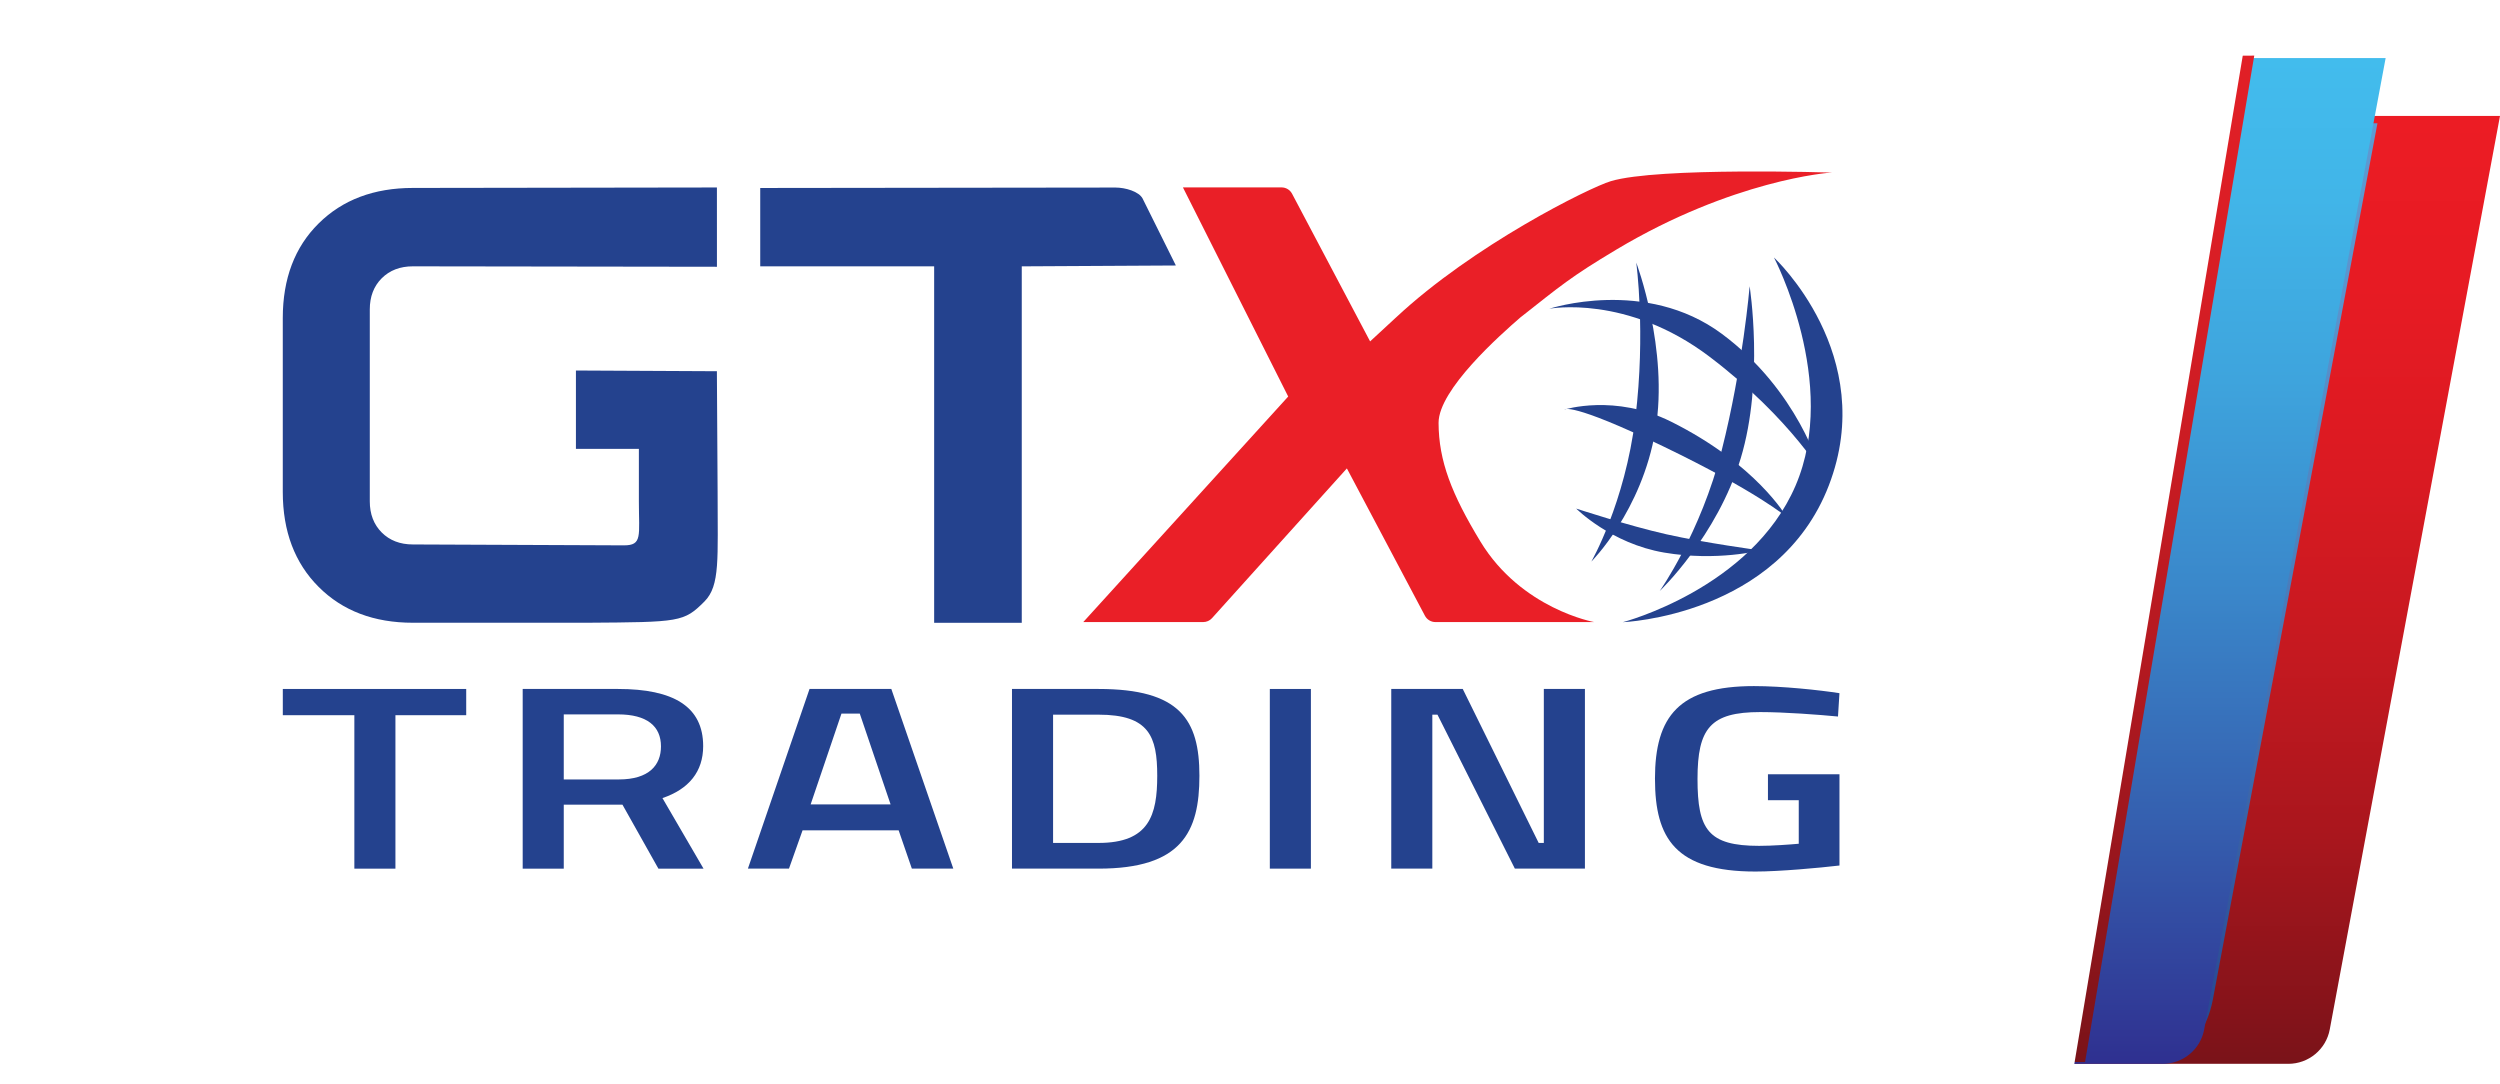 <?xml version="1.0" encoding="UTF-8"?><svg id="Layer_2" xmlns="http://www.w3.org/2000/svg" xmlns:xlink="http://www.w3.org/1999/xlink" viewBox="0 0 1078.65 467.5"><defs><style>.cls-1{fill:url(#linear-gradient);}.cls-2{fill:#fff;}.cls-3{fill:#24428e;}.cls-4{fill:url(#linear-gradient-3);}.cls-5{fill:url(#linear-gradient-5);}.cls-6{fill:url(#linear-gradient-4);filter:url(#drop-shadow-2);}.cls-7{fill:url(#linear-gradient-2);filter:url(#drop-shadow-1);}</style><linearGradient id="linear-gradient" x1="596.62" y1="50.03" x2="596.62" y2="459" gradientUnits="userSpaceOnUse"><stop offset="0" stop-color="#ec1c24"/><stop offset=".18" stop-color="#e71b23"/><stop offset=".37" stop-color="#db1a22"/><stop offset=".56" stop-color="#c61920"/><stop offset=".76" stop-color="#a9161d"/><stop offset=".95" stop-color="#84131a"/><stop offset="1" stop-color="#7a1319"/></linearGradient><linearGradient id="linear-gradient-2" x1="541.95" y1="56" x2="541.95" y2="457.99" gradientUnits="userSpaceOnUse"><stop offset="0" stop-color="#5e9ad2"/><stop offset=".19" stop-color="#5a94cd"/><stop offset=".42" stop-color="#4f84c1"/><stop offset=".69" stop-color="#3e6aad"/><stop offset=".97" stop-color="#274691"/><stop offset="1" stop-color="#24428e"/></linearGradient><filter id="drop-shadow-1" filterUnits="userSpaceOnUse"><feOffset dx="2.83" dy="-2.83"/><feGaussianBlur result="blur" stdDeviation="2.83"/><feFlood flood-color="#231f20" flood-opacity=".65"/><feComposite in2="blur" operator="in"/><feComposite in="SourceGraphic"/></filter><linearGradient id="linear-gradient-3" x1="522.78" y1="25.05" x2="522.78" y2="459" gradientUnits="userSpaceOnUse"><stop offset="0" stop-color="#42bced"/><stop offset=".14" stop-color="#41b5e8"/><stop offset=".32" stop-color="#3ea4dd"/><stop offset=".53" stop-color="#3a87ca"/><stop offset=".76" stop-color="#355faf"/><stop offset="1" stop-color="#2f3090"/></linearGradient><linearGradient id="linear-gradient-4" x1="502.81" y1="24" x2="502.81" y2="458.25" gradientUnits="userSpaceOnUse"><stop offset="0" stop-color="#e11f26"/><stop offset=".17" stop-color="#db1e25"/><stop offset=".38" stop-color="#cb1c23"/><stop offset=".62" stop-color="#b11920"/><stop offset=".88" stop-color="#8d151b"/><stop offset="1" stop-color="#7a1319"/></linearGradient><filter id="drop-shadow-2" filterUnits="userSpaceOnUse"><feOffset dx="5.67" dy="0"/><feGaussianBlur result="blur-2" stdDeviation="2.83"/><feFlood flood-color="#231f20" flood-opacity=".45"/><feComposite in2="blur-2" operator="in"/><feComposite in="SourceGraphic"/></filter><linearGradient id="linear-gradient-5" x1="486.37" y1="287.39" x2="744.88" y2="28.88" gradientUnits="userSpaceOnUse"><stop offset="1" stop-color="#ea1f27"/><stop offset="1" stop-color="#ea2028"/><stop offset="1" stop-color="#ea272f"/><stop offset="1" stop-color="#eb333a"/><stop offset="1" stop-color="#ed444b"/><stop offset="1" stop-color="#ef5a60"/><stop offset="1" stop-color="#f2757a"/><stop offset="1" stop-color="#f59699"/><stop offset="1" stop-color="#f8bbbe"/><stop offset="1" stop-color="#fce4e5"/><stop offset="1" stop-color="#fff"/></linearGradient></defs><g id="Layer_1-2"><path class="cls-1" d="m987.29,459H114.59L190.81,50.03h887.84l-73.45,394.12c-1.6,8.61-9.13,14.85-17.91,14.85Z"/><path class="cls-7" d="m927.95,457.99H60.96L136.96,62.42l885.99-6.42-71,378c-2.63,13.69-10.06,23.99-24,23.99Z"/><path class="cls-4" d="m933.11,459H76.87c-37.91,0-66.51-34.26-59.58-71.36L85.02,25.05h944.29l-78.3,419.14c-1.6,8.59-9.13,14.82-17.91,14.82Z"/><polygon class="cls-6" points="893.95 458.25 40.44 458.25 38.67 27.08 966.95 24 893.95 458.25"/><path class="cls-2" d="m894.86,459.85H32.31C14.47,459.85,0,445.38,0,427.53L.02,32.31C.02,14.47,14.49,0,32.33,0h939.34l-76.82,459.85Z"/><path class="cls-3" d="m700.16,268.45s67.14-2.56,88.89-58.95c21.75-56.39-23.66-98.41-23.66-98.41,0,0,28.39,54.12,9.29,98.52-19.1,44.39-74.52,58.84-74.52,58.84"/><path class="cls-3" d="m785.34,202.91s-9.36-34.3-42.39-58.84c-33.04-24.54-74.51-10.85-74.51-10.85,0,0,33.42-6.38,69.17,20.7,35.75,27.09,50.28,53.03,50.28,53.03"/><path class="cls-3" d="m770.85,223.06s-13.05-22.81-49.89-41.15c-24.24-12.07-45.97-5.2-45.97-5.2,0,0,2.29-3.56,42.69,15.91,40.4,19.48,53.18,30.44,53.18,30.44"/><path class="cls-3" d="m754.9,123.49s-2.93,34.92-12.04,70.76c-9.11,35.83-26.76,60.75-26.76,60.75,0,0,24.73-23.48,34.94-57.21,10.2-33.73,3.86-74.3,3.86-74.3h0Z"/><path class="cls-3" d="m705.97,113.27s4.14,30.14-.37,67.01c-4.51,36.88-19.01,62.03-19.01,62.03,0,0,21.79-21.69,27.66-56.64,5.87-34.96-8.28-72.39-8.28-72.39h0Z"/><path class="cls-3" d="m759.45,237.47s-24.14-3.27-40.43-6.94c-16.44-3.7-38.96-11.1-38.96-11.1,0,0,15.04,15.1,37.97,18.99,22.93,3.9,41.42-.95,41.42-.95"/><path class="cls-3" d="m152.88,308.58h-30.86v-11.32h79.13v11.32h-30.54v66.21h-17.72v-66.21Z"/><path class="cls-3" d="m225.52,297.26h41.15c23.9,0,36.72,7.58,36.72,24.67,0,10.98-6.17,18.56-17.57,22.41l17.72,30.44h-19.47l-15.51-27.61h-25.32v27.61h-17.72v-77.52Zm41.46,39.04c13.13,0,18.2-6.22,18.2-14.26,0-8.71-6.01-13.81-18.52-13.81h-23.42v28.07h23.74Z"/><path class="cls-3" d="m349.28,297.26h35.29l26.74,77.52h-17.88l-5.7-16.52h-41.46l-5.86,16.52h-17.72l26.59-77.52Zm34.97,49.8l-13.29-39.16h-7.91l-13.29,39.16h34.5Z"/><path class="cls-3" d="m436.63,297.26h37.35c35.13,0,43.52,13.24,43.52,37.46s-7.6,40.06-43.52,40.06h-37.35v-77.52Zm37.35,66.43c21.84,0,25.32-12,25.32-28.97s-3.48-26.37-25.32-26.37h-19.62v55.34h19.62Z"/><path class="cls-3" d="m547.88,297.26h17.72v77.52h-17.72v-77.52Z"/><path class="cls-3" d="m600.26,297.26h30.86l32.76,66.43h2.22v-66.43h17.73v77.52h-30.23l-33.39-66.43h-2.22v66.43h-17.72v-77.52Z"/><path class="cls-3" d="m714.05,336.08c0-27.16,10.44-40.06,42.73-40.06,12.19,0,28.17,1.7,36.87,3.06l-.63,10.07c-8.23-.79-23.1-1.92-33.55-1.92-21.52,0-27.06,7.02-27.06,28.86s4.59,28.86,26.59,28.86c5.7,0,13.29-.57,17.09-.91v-18.79h-13.29v-11.2h30.86v39.38c-8.7,1.02-25.95,2.6-36.24,2.6-34.5,0-43.36-14.26-43.36-39.95Z"/><path class="cls-3" d="m309.33,115.1l-131.17-.19c-5.54,0-10.02,1.72-13.46,5.15-3.44,3.44-5.15,7.93-5.15,13.46v82.77c0,5.54,1.72,10.02,5.15,13.46,3.44,3.44,7.92,5.16,13.46,5.16l91.02.39c8.08,0,6.47-4.04,6.47-19.01v-22.63h-27.16v-33.8l60.82.31.31,52.1c-.03,28.68,1.18,40.39-5.69,47.26-8.89,8.89-10.51,8.89-50.74,9.16h-75.04c-16.8,0-30.36-5.15-40.67-15.47-10.31-10.31-15.47-23.96-15.47-40.96v-75.04c0-16.99,5.15-30.6,15.47-40.81,10.31-10.21,23.87-15.32,40.67-15.32l131.17-.2"/><path class="cls-3" d="m493.05,85.79l14.29,28.76-66.49.37v153.8h-37.8V114.91h-75.04v-33.8l153.3-.19c4.08,0,10.13,1.63,11.75,4.86Z"/><path class="cls-5" d="m656.32,136.7h-.47s0,0,0,0h.47c16.88-13.27,21.18-17.14,41.22-29.1,50.11-29.9,91.5-33.18,92.94-33.14,0,0-75.17-2.42-95.48,3.71-9.28,2.8-59.32,27.61-92.78,58.91h1.99s-.02,0-.02,0h-1.98l-5.53,5.11-5.53,5.11-17.56-33.22-16.12-30.5c-.89-1.67-2.63-2.72-4.52-2.72h-42.56l45.42,90.23-88.42,97.31h51.75c1.45,0,2.83-.61,3.8-1.69l28.33-31.46,29.86-33.15,17.56,33.15,16.12,30.43c.89,1.67,2.63,2.72,4.52,2.72h68.49s-31.44-5.65-49.09-34.77c-12.37-20.4-17.99-34.71-18.04-51.18-.04-14.33,26.62-38,35.6-45.75Z"/></g></svg>